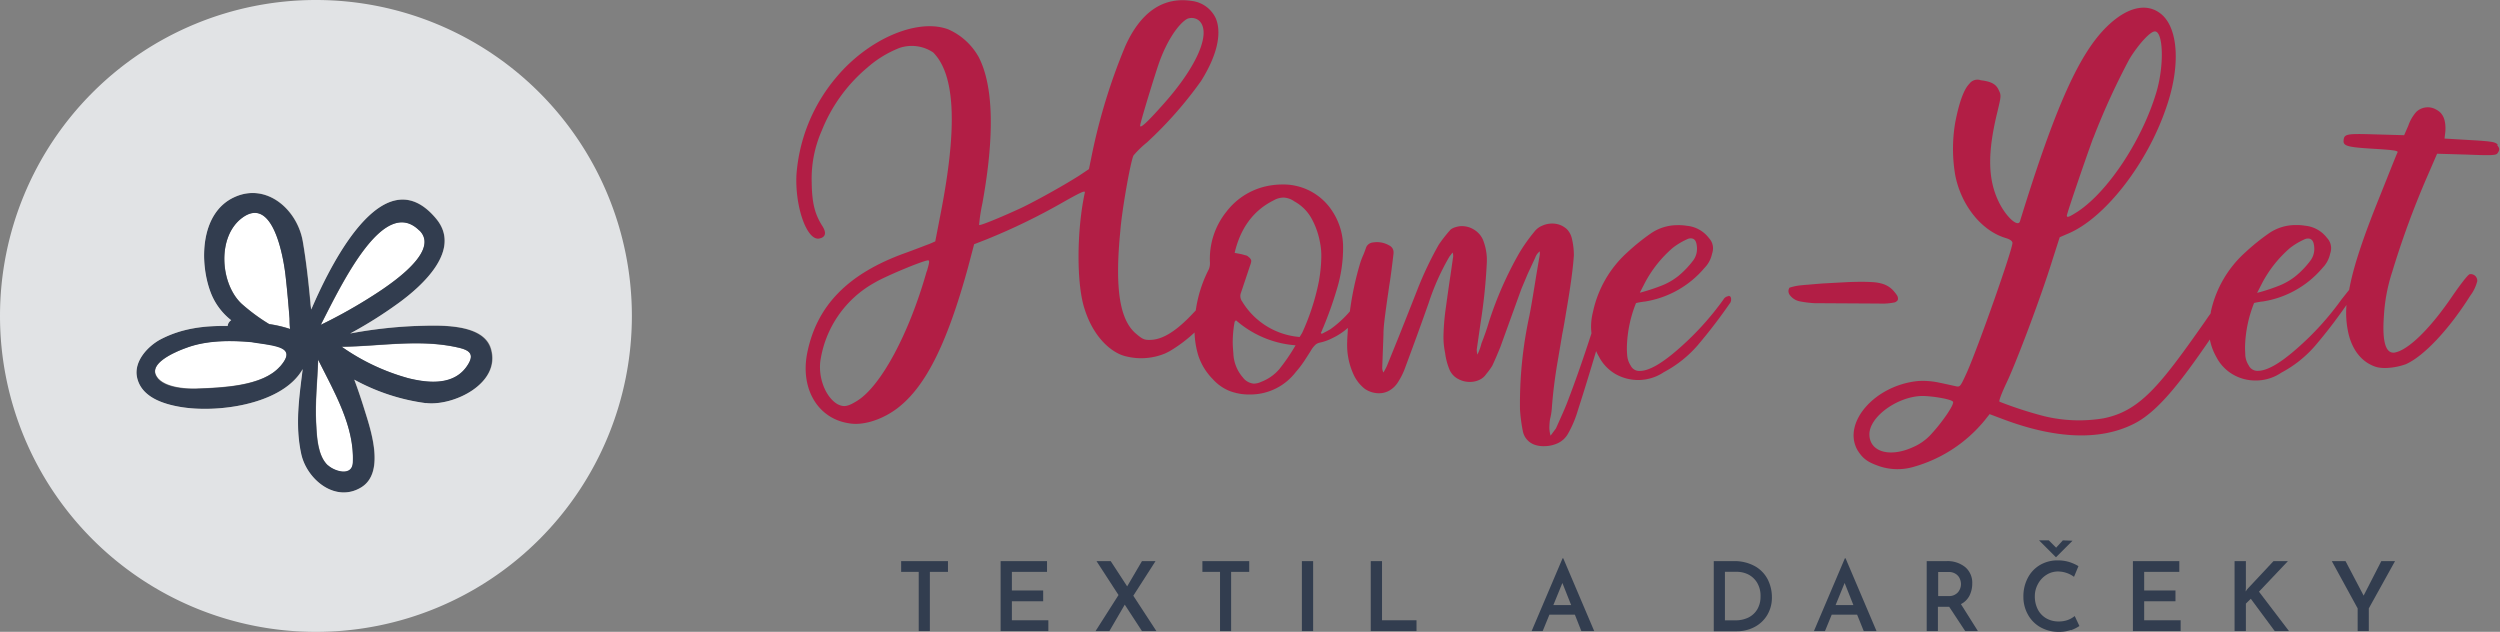 <svg xmlns="http://www.w3.org/2000/svg" id="Layer_1" data-name="Layer 1" viewBox="0 0 468.21 118.33"><rect x="0" y="0" width="468.21" height="118.33" fill="#808080" stroke="none"/><defs><style>.cls-1{fill:#b21e45;}.cls-2{fill:#323d4f;}.cls-3{fill:#fff;}.cls-4{fill:#e1e3e5;}</style></defs><title>logo-mobil</title><path class="cls-1" d="M387.65,417.57a1.24,1.24,0,0,0-.94.64,53.91,53.91,0,0,1-8.27,9.12q-4.8,4.25-7.39,4.24a1.78,1.78,0,0,1-1.7-1,4.08,4.08,0,0,1-.65-1.88,15.59,15.59,0,0,1-.06-1.59,23.58,23.58,0,0,1,1.71-8.24,13.82,13.82,0,0,1,1.7-.29,18.37,18.37,0,0,0,11.13-6.3,5.31,5.31,0,0,0,1.41-2.65,3.07,3.07,0,0,0,.18-1,2.77,2.77,0,0,0-.77-1.94,5.87,5.87,0,0,0-4.12-2.29,9.13,9.13,0,0,0-1.71-.12,8.76,8.76,0,0,0-5.11,1.59,40.11,40.11,0,0,0-4.3,3.47,20.85,20.85,0,0,0-6.47,11.18,11.36,11.36,0,0,0-.36,2.82,11.5,11.5,0,0,0,.08,1.19c-1.62,5-3.12,9.25-4.49,12.81q-.4,1.07-1.35,3.18l-.82,1.83-1,1.35a5.61,5.61,0,0,1-.23-1.59,12.47,12.47,0,0,1,.12-1.47,11.54,11.54,0,0,0,.35-2.18c.2-2.7.55-5.55,1.06-8.53s.8-4.72.88-5.24c.2-.94.45-2.39.77-4.35q1.17-6.76,1.41-10.41a13.36,13.36,0,0,0-.41-3.3,3.72,3.72,0,0,0-.89-1.59,4,4,0,0,0-2.82-1.06,4.37,4.37,0,0,0-1.85.42,3.47,3.47,0,0,0-1.44,1.12,31.79,31.79,0,0,0-2.83,4,67.77,67.77,0,0,0-5.65,12.82c-.39,1.34-.86,2.69-1.41,4.06a11.08,11.08,0,0,1-.47,1.47l-.29.65a3.27,3.27,0,0,1-.12-1l.71-4.94a104.82,104.82,0,0,0,1.17-11.36,10.24,10.24,0,0,0-.76-4.29,4.2,4.2,0,0,0-1.62-1.8,4.24,4.24,0,0,0-2.27-.67,3.5,3.5,0,0,0-1.12.17,2.56,2.56,0,0,0-.64.24,1.44,1.44,0,0,0-.53.41,26.94,26.94,0,0,0-2.06,2.65,65.51,65.51,0,0,0-4,8.41q-1.47,3.76-3.47,8.77l-2.24,5.53a13.56,13.56,0,0,1-.65,1.23,1.81,1.81,0,0,1-.23-.88l.23-6.18c0-1.18.15-2.45.33-3.82s.36-2.71.56-4l.17-1.24c.24-1.37.51-3.43.83-6.18v-.17a1.39,1.39,0,0,0-.77-1.3,4.51,4.51,0,0,0-2.29-.64,4,4,0,0,0-.71.05,1.57,1.57,0,0,0-1.35.89c-.2.59-.39,1.11-.59,1.56s-.35.85-.47,1.2a57.14,57.14,0,0,0-2,9.27,20.5,20.5,0,0,1-3.62,3.32c-.19.12-.74.42-1.65.89l-.17-.18a2.76,2.76,0,0,0,.26-.56,3.75,3.75,0,0,1,.21-.5,70.61,70.61,0,0,0,2.76-7.91,26.47,26.47,0,0,0,.94-7,12.24,12.24,0,0,0-1.94-6.71,10.91,10.91,0,0,0-9.41-5.12,14.1,14.1,0,0,0-2.24.18,12.88,12.88,0,0,0-8.23,4.88,14.07,14.07,0,0,0-3.12,9.47,3.22,3.22,0,0,1-.18,1.3,24,24,0,0,0-2.47,7.75l-.3.32c-3.2,3.46-5.75,5.08-8.05,5.2-1.24.06-1.58-.09-2.78-1.1-3.11-2.56-4.07-8.45-3-19.3.29-3.9,1.95-13.22,2.48-14.15a18.93,18.93,0,0,1,2.52-2.44,73.8,73.8,0,0,0,10.12-11.49c3-4.78,3.91-8.87,2.78-11.69a5.74,5.74,0,0,0-4.55-3.31c-5.31-.8-9.54,2.06-12.42,8.47a109.86,109.86,0,0,0-6.28,20.45l-.53,2.58-1.75,1.17c-2.64,1.7-8,4.7-10.9,6.09-3.38,1.57-7.66,3.36-7.92,3.21a31.75,31.75,0,0,1,.62-4.07c2.31-12.74,2.07-22-.68-27.35a12.09,12.09,0,0,0-5.71-5.22c-5.81-2.18-15.08,1.85-21.06,9.08a31.83,31.83,0,0,0-7.38,18.2c-.27,6,1.95,12.27,4.24,11.9,1.23-.23,1.43-1.06.62-2.34-1.43-2.24-1.95-4.35-2-8.14a22.32,22.32,0,0,1,1.89-9.75,29.76,29.76,0,0,1,8.47-11.74,20.42,20.42,0,0,1,6.1-3.74,7.19,7.19,0,0,1,6.3.86c4.14,4.2,4.55,14,1.38,30.21l-1,5.17-1.05.46c-.57.2-2.59,1-4.61,1.73-10.69,3.85-16.56,9.84-18.33,18.76-1.3,6.66,2,12.26,7.86,13.12,2.49.44,5.82-.55,8.61-2.51,5.49-3.91,9.61-12,13.63-26.6l1.17-4.43,2.43-.95A117.29,117.29,0,0,0,263,400c3.69-2.09,4.25-2.28,4.11-1.78-1.53,7.09-1.58,17.23,0,21.85,1.28,4,3.66,7,6.45,8.33a7,7,0,0,0,1.2.42h0a11.7,11.7,0,0,0,7.39-.52l.59-.29,0,0h0l.32-.17a27,27,0,0,0,4.61-3.47,16.52,16.52,0,0,0,.73,4.4,11.32,11.32,0,0,0,2.68,4.33,8.53,8.53,0,0,0,3.09,2.2,10.2,10.2,0,0,0,3.91.68,10.69,10.69,0,0,0,8.53-4.18,19.13,19.13,0,0,0,1.85-2.47c.61-.94,1-1.55,1.15-1.82a5,5,0,0,1,.71-.85,1.75,1.75,0,0,1,.82-.39,9.62,9.62,0,0,0,2.41-.88,11.92,11.92,0,0,0,2.83-1.88c0,.87-.12,1.74-.12,2.59a13.24,13.24,0,0,0,1.29,6.35,7.32,7.32,0,0,0,2,2.47,4.71,4.71,0,0,0,2.65.83,3.88,3.88,0,0,0,2-.53,4.64,4.64,0,0,0,1.56-1.53,13.17,13.17,0,0,0,1.41-2.89q2.18-5.82,4.36-12a44.61,44.61,0,0,1,3.88-8.65l.59-.76a1.91,1.91,0,0,1,.06,1.06l-.47,3.29c-.2,1.26-.51,3.45-.94,6.59a43.37,43.37,0,0,0-.36,4.71,14.55,14.55,0,0,0,.3,3.12,12.25,12.25,0,0,0,.88,3.29,3.6,3.6,0,0,0,1.56,1.62,4.56,4.56,0,0,0,2.21.56,4.22,4.22,0,0,0,1.76-.38,3.07,3.07,0,0,0,1.29-1.09,13.54,13.54,0,0,0,1.12-1.53c.51-1.06,1-2.24,1.53-3.53l3.94-10.89c.36-.86.7-1.65,1-2.38s.64-1.38.91-2l.71-1.53a2.39,2.39,0,0,1,.83-1.12v.59l-.65,3.82q-.88,5.53-1.3,7.65a77.54,77.54,0,0,0-1.76,17.54,30.51,30.51,0,0,0,.53,4.05,3.38,3.38,0,0,0,2.29,2.59,5,5,0,0,0,1.71.24,6.08,6.08,0,0,0,2.56-.56,4.23,4.23,0,0,0,1.91-1.79,20.12,20.12,0,0,0,1.82-4.3c1.09-3.38,2.24-7.12,3.44-11.15a9,9,0,0,0,.51,1,8,8,0,0,0,3.08,3.27,8.6,8.6,0,0,0,9.09-.33,21.85,21.85,0,0,0,6.36-5.06,100,100,0,0,0,6.12-8,1.26,1.26,0,0,0,.12-.59c0-.43-.18-.64-.53-.64M372,415.09a22.6,22.6,0,0,1,5.24-6.58,13.19,13.19,0,0,1,2.65-1.59,1.56,1.56,0,0,1,.71-.18c.63,0,1,.41,1.11,1.24a3.89,3.89,0,0,1,.06.76,3.61,3.61,0,0,1-.7,2.12,17.15,17.15,0,0,1-2.59,2.76,12,12,0,0,1-3.21,1.92,35.31,35.31,0,0,1-4.21,1.38Zm-91-41.16c1.44-4.07,3.55-7.28,5.27-8.29a2.19,2.19,0,0,1,2.23.31c2.43,2.19-.37,8.68-6.85,15.86-3,3.38-4.14,4.34-4.17,3.85s2.73-9.46,3.52-11.73m-43.5,39c-3.28,11.64-8.54,21.39-12.93,24.18-1.84,1.16-2.58,1.28-3.76.69-2.21-1.29-3.63-4.85-3.22-8.08A20.15,20.15,0,0,1,227.82,415c2.16-1.26,9-4.09,9.93-4.14.33,0,.27.4-.22,2.07m66,18.32a8.36,8.36,0,0,1-3.35,2.35,3.48,3.48,0,0,1-1.42.35,2.9,2.9,0,0,1-2.05-1.17,7.29,7.29,0,0,1-1.77-4.48c-.08-.94-.12-1.64-.12-2.11a21,21,0,0,1,.36-3.83c.15-.16.23-.25.23-.29a19.1,19.1,0,0,0,11.18,4.7,36.3,36.3,0,0,1-3.06,4.48M311,414.56a43.12,43.12,0,0,1-3.18,9.89l-.47.76a13.88,13.88,0,0,1-10.76-6.64,1.75,1.75,0,0,1-.3-1.42l1.24-3.7.59-1.77a2.13,2.13,0,0,0,.17-.7c0-.32-.27-.63-.82-1l-1.06-.29-1.23-.23c1.09-4.67,3.53-7.95,7.29-9.83a3.9,3.9,0,0,1,1.83-.53,3.71,3.71,0,0,1,2.05.71,8.14,8.14,0,0,1,3.15,3.06,14.54,14.54,0,0,1,1.62,4.41,12.6,12.6,0,0,1,.29,2.94,27.43,27.43,0,0,1-.41,4.29" transform="translate(-63.95 -362.1)"></path><path class="cls-1" d="M403.74,418.88a19.79,19.79,0,0,1-2.65-.33,3.06,3.06,0,0,1-2-1.28,1.27,1.27,0,0,1-.18-.48,1.15,1.15,0,0,1,.19-.81,9.62,9.62,0,0,1,2.2-.45c.51-.06.93-.09,1.25-.11l1.34-.12,1.37-.11,4.82-.26c1.94-.07,3.39-.07,4.36,0a8.09,8.09,0,0,1,2.19.36,4.54,4.54,0,0,1,1.79,1.11,7.61,7.61,0,0,1,.85,1.08,1.17,1.17,0,0,1,.14.61c0,.26-.21.47-.59.64a11.93,11.93,0,0,1-3,.22l-12-.07" transform="translate(-63.95 -362.1)"></path><path class="cls-1" d="M531.76,389.21c-.46-.52-1-.63-5.23-.88l-4.76-.28.16-1.39c.11-2-.38-3.33-1.66-4a3.11,3.11,0,0,0-3.82.43,7.73,7.73,0,0,0-1.47,2.56l-.77,1.77-5.35-.15c-5.6-.17-5.94-.11-6,1.29,0,.91,1,1.13,5.69,1.41,3.54.21,4.6.35,4.42.67s-1.54,3.79-3.19,7.9c-3.24,8-5.1,13.54-5.87,17.84l-1.44,1.81a53.49,53.49,0,0,1-8.27,9.12q-4.8,4.25-7.38,4.24a1.78,1.78,0,0,1-1.71-1,4.08,4.08,0,0,1-.65-1.88c0-.36-.05-.89-.05-1.59a23.55,23.55,0,0,1,1.7-8.24,13.68,13.68,0,0,1,1.71-.29,18.34,18.34,0,0,0,11.12-6.3,5.31,5.31,0,0,0,1.41-2.65,3.07,3.07,0,0,0,.18-1,2.77,2.77,0,0,0-.77-1.94,5.85,5.85,0,0,0-4.12-2.29,9.08,9.08,0,0,0-1.7-.12,8.77,8.77,0,0,0-5.12,1.59,40.11,40.11,0,0,0-4.3,3.47A20.85,20.85,0,0,0,478,420.51c0,.11,0,.22-.06.33-.33.45-.71,1-1.17,1.67-8.32,11.86-12.11,16.63-18.95,17.95a27.78,27.78,0,0,1-11-.41,72.84,72.84,0,0,1-8.4-2.72c-.16-.16.5-1.81,1.4-3.7,1.82-3.87,6.34-15.82,8.48-22.73l1.4-4.37,1.9-.82c6.67-3,14.41-12.85,18-23.31,2.71-7.66,2.38-14.75-.75-17.54-2.63-2.31-6.34-1.57-10.13,2.05-5.27,5-9.8,15-16.47,36.66-.41,1.15-2.63-.91-3.95-3.63-2.06-4.2-2.14-9.14-.33-16.64.74-3.13.82-3.29.33-4.28-.49-1.15-1.4-1.65-3.38-1.89a1.87,1.87,0,0,0-2.14.66c-1,1-1.89,3.37-2.63,7.16a29.24,29.24,0,0,0,0,10.05c1.15,5.68,5,10.38,9.47,11.69.82.25,1.23.58,1.23.91,0,1.24-6.18,18.86-8.48,24.13-1.24,2.72-1.32,2.88-2.06,2.72-.41-.08-1.81-.41-3.05-.66a14.62,14.62,0,0,0-4.11-.33c-8.16.82-14.25,7.91-11.29,13,1,1.57,1.9,2.23,4.2,3a10.7,10.7,0,0,0,6.26.08,26.47,26.47,0,0,0,13.34-8.73l.91-1.15,2.39.9c9.8,3.71,18.12,4.12,24.46,1,4.61-2.22,9-8,14.4-15.87a10.9,10.9,0,0,0,1.21,3.26,8,8,0,0,0,3.09,3.27,8.34,8.34,0,0,0,4.26,1.14,8.44,8.44,0,0,0,4.83-1.47,21.94,21.94,0,0,0,6.35-5.06,94.66,94.66,0,0,0,5.85-7.62h0a17.39,17.39,0,0,0,.39,5.44c.73,3,2.42,5.17,4.84,6.06,1.37.57,3.94.31,5.88-.4,3.31-1.45,8.06-6.45,12.06-12.82a7.64,7.64,0,0,0,1.32-2.73,1.23,1.23,0,0,0-1.41-1.31c-.33.06-1.77,1.95-3.3,4.17-4.15,6.11-8.26,10.08-10.77,10.51-1.66.23-2.36-2-2-6.89a32.2,32.2,0,0,1,1.56-8.24,165.33,165.33,0,0,1,6.48-17.68l1.92-4.43,5.52.16c4.44.18,5.51.16,5.78-.23.45-.64.47-.88-.07-1.58m-44,25.88a22.58,22.58,0,0,1,5.23-6.58,13.19,13.19,0,0,1,2.65-1.59,1.56,1.56,0,0,1,.71-.18c.63,0,1,.41,1.12,1.24a3.89,3.89,0,0,1,.06.76,3.62,3.62,0,0,1-.71,2.12,16.71,16.71,0,0,1-2.59,2.76,12,12,0,0,1-3.21,1.92,34.53,34.53,0,0,1-4.2,1.38ZM456,387.92a133.79,133.79,0,0,1,6.75-14.75c1.65-2.71,4-5.35,4.86-5.18,1.49.24,1.65,6.34.25,11.2-2.63,9-9.06,18.77-14.82,22.56-1.57,1-2,1.16-2,.74s3.38-10.29,4.94-14.57m-30.14,55.26a9.87,9.87,0,0,1-3.54,2.63c-4.45,2.06-8.24.91-8.24-2.38s5.27-7.09,9.88-7.17c1.82,0,5.44.58,5.77,1.07s-2.06,3.87-3.87,5.85" transform="translate(-63.95 -362.1)"></path><polygon class="cls-2" points="177.54 105.09 177.54 107.1 174.15 107.1 174.15 118.19 172.06 118.19 172.06 107.1 168.77 107.1 168.77 105.09 177.54 105.09"></polygon><polygon class="cls-2" points="196.09 105.09 196.09 107.1 189.51 107.1 189.51 110.59 195.37 110.59 195.37 112.61 189.51 112.61 189.51 116.17 196.34 116.17 196.34 118.19 187.4 118.19 187.4 105.09 196.09 105.09"></polygon><polygon class="cls-2" points="213.87 118.19 210.65 113.24 207.77 118.19 205.18 118.19 209.48 111.44 205.36 105.09 208.02 105.09 211.1 109.82 213.87 105.09 216.41 105.09 212.25 111.57 216.57 118.19 213.87 118.19"></polygon><polygon class="cls-2" points="233.96 105.09 233.96 107.1 230.57 107.1 230.57 118.19 228.49 118.19 228.49 107.1 225.19 107.1 225.19 105.09 233.96 105.09"></polygon><rect class="cls-2" x="243.82" y="105.09" width="2.11" height="13.1"></rect><polygon class="cls-2" points="258.83 105.09 258.83 116.17 265.29 116.17 265.29 118.19 256.72 118.19 256.72 105.09 258.83 105.09"></polygon><path class="cls-2" d="M358.9,477.22h-4.77l-1.26,3.07H350.8l5.8-13.64h.12l5.8,13.64h-2.41Zm-.7-1.8-1.64-4.14-1.69,4.14Z" transform="translate(-63.95 -362.1)"></path><path class="cls-2" d="M384.91,467.19h3.72a7.87,7.87,0,0,1,4.08,1,6,6,0,0,1,2.35,2.51,7.4,7.4,0,0,1,.74,3.25,6.34,6.34,0,0,1-.89,3.36,6,6,0,0,1-2.39,2.23,6.91,6.91,0,0,1-3.26.78h-4.35Zm4,11.09a5.55,5.55,0,0,0,2.48-.52,4,4,0,0,0,1.67-1.54,4.63,4.63,0,0,0,.61-2.44,4.71,4.71,0,0,0-.66-2.58,4.14,4.14,0,0,0-1.67-1.53,4.88,4.88,0,0,0-2.1-.48H387v9.09Z" transform="translate(-63.95 -362.1)"></path><path class="cls-2" d="M411.76,477.22H407l-1.26,3.07h-2.07l5.8-13.64h.12l5.8,13.64H413Zm-.7-1.8-1.64-4.14-1.69,4.14Z" transform="translate(-63.95 -362.1)"></path><path class="cls-2" d="M432,480.29l-3-4.55h-2.11v4.55h-2.1v-13.1h3.69a5.25,5.25,0,0,1,3.52,1.12,3.82,3.82,0,0,1,1.32,3.09,5,5,0,0,1-.51,2.24,3.61,3.61,0,0,1-1.61,1.6l3.18,5.05Zm-5.06-6.56h1.88a2.22,2.22,0,0,0,1.82-.7,2.38,2.38,0,0,0,.57-1.55,2.5,2.5,0,0,0-.22-1,2,2,0,0,0-.74-.88,2.26,2.26,0,0,0-1.36-.37h-1.95Z" transform="translate(-63.95 -362.1)"></path><path class="cls-2" d="M451.83,480.06a6.39,6.39,0,0,1-2.22.38,7,7,0,0,1-3.56-.89,6.1,6.1,0,0,1-2.33-2.4,6.73,6.73,0,0,1-.82-3.3,7.33,7.33,0,0,1,.82-3.51,6,6,0,0,1,2.28-2.42,6.42,6.42,0,0,1,3.34-.87,7.26,7.26,0,0,1,2.13.3,8.18,8.18,0,0,1,1.74.78l-.83,2a5.14,5.14,0,0,0-3-1,4,4,0,0,0-2.15.62,4.49,4.49,0,0,0-1.59,1.7,4.7,4.7,0,0,0-.6,2.35,5.35,5.35,0,0,0,.55,2.42,4.08,4.08,0,0,0,1.57,1.67,4.54,4.54,0,0,0,2.35.6,4.87,4.87,0,0,0,1.71-.28,4.45,4.45,0,0,0,1.29-.74l.88,1.87a6.89,6.89,0,0,1-1.59.79m.3-16.76L449,466.47h0l-3.17-3.17h1.83l1.37,1.37,1.26-1.37Z" transform="translate(-63.95 -362.1)"></path><polygon class="cls-2" points="408.15 105.09 408.15 107.1 401.57 107.1 401.57 110.59 407.43 110.59 407.43 112.61 401.57 112.61 401.57 116.17 408.4 116.17 408.4 118.19 399.46 118.19 399.46 105.09 408.15 105.09"></polygon><polygon class="cls-2" points="420.57 110.78 420.86 110.36 425.79 105.09 428.49 105.09 423.07 110.81 428.69 118.19 426.02 118.19 421.54 112.14 420.62 113.04 420.62 118.19 418.5 118.19 418.5 105.09 420.62 105.09 420.62 110.11 420.57 110.78"></polygon><polygon class="cls-2" points="448.55 105.09 443.64 113.94 443.64 118.19 441.55 118.19 441.55 113.94 436.71 105.09 439.28 105.09 442.67 111.55 445.98 105.09 448.55 105.09"></polygon><path class="cls-3" d="M142.51,405.25c-6.63-6.59-14.42,9.82-18.46,17.67a96.12,96.12,0,0,0,8.5-4.67c2.59-1.64,14.28-8.71,10-13" transform="translate(-63.95 -362.1)"></path><path class="cls-3" d="M123.18,441.32c.13,2.43.24,6.17,2.24,8,1.29,1.15,4.51,2.11,4.64-.52.32-6.83-3.51-13.23-6.5-19.28-.13,3.95-.59,7.88-.38,11.84" transform="translate(-63.95 -362.1)"></path><path class="cls-3" d="M117.42,413.58c-.38-3.26-2.32-14.93-8.07-10.73-4.76,3.48-4.17,12.28-.19,16.08a35,35,0,0,0,5.21,3.85,23.11,23.11,0,0,1,3.92.92c-.06-.64-.06-1.31-.11-2-.21-2.71-.45-5.42-.76-8.12" transform="translate(-63.95 -362.1)"></path><path class="cls-3" d="M149.64,427.18c-7.15-1.6-14.44-.2-21.67-.12a40.24,40.24,0,0,0,12.51,5.9c3.92,1,8.82,1.39,11.22-2.69,1.19-2-.06-2.65-2.06-3.09" transform="translate(-63.95 -362.1)"></path><path class="cls-3" d="M114.17,426.62c-1-.18-2-.3-3.09-.48-4.18-.37-8.53-.31-12.21,1.07-1.47.55-6.7,2.62-5.75,5s5.55,2.73,7.66,2.65c4.58-.19,12.32-.39,15.62-4.14,2.57-2.92.76-3.6-2.23-4.14" transform="translate(-63.95 -362.1)"></path><path class="cls-2" d="M141.69,423.17a85.21,85.21,0,0,0-12.18,1.4,80.48,80.48,0,0,0,9-5.66c4.4-3.19,12-9.94,7.1-15.83-9.31-11.22-18.9,6.51-23.4,17-.06-.42-.11-.83-.15-1.21-.35-3.85-.77-7.7-1.42-11.5-1-6-6.79-11.07-12.78-8.35-6.45,2.92-6.6,12.27-4.5,17.82a12,12,0,0,0,3.86,5.25,1.43,1.43,0,0,0-.67,1.08c-4.44-.08-8.67.44-12.64,2.54-2.39,1.28-4.92,4.05-4.34,7,.76,3.78,4.93,5.08,8.25,5.63,6.73,1.11,18.15-.39,22.33-6.38a8.09,8.09,0,0,0,.46-.73c-.67,5.29-1.44,10.53-.29,15.87,1,4.81,6.44,9.28,11.29,6.26,4.36-2.72,1.86-10.41.71-14.09-.58-1.87-1.26-4-2.05-6.06a38.24,38.24,0,0,0,13.4,4.4c5.21.62,14.17-3.74,12.14-10.24-1.53-4.92-10.37-4.28-14.16-4.19m-25.29,7.59c-3.3,3.75-11,3.95-15.62,4.14-2.12.08-6.7-.19-7.66-2.65s4.29-4.49,5.75-5c3.68-1.38,8-1.44,12.21-1.07,1,.18,2.1.3,3.09.48,3,.54,4.8,1.22,2.23,4.14m-2-8a35,35,0,0,1-5.21-3.85c-4-3.8-4.57-12.6.19-16.08,5.75-4.2,7.69,7.47,8.07,10.73.31,2.7.55,5.41.76,8.12,0,.69,0,1.36.11,2a23.11,23.11,0,0,0-3.92-.92m28.14-17.53c4.32,4.29-7.37,11.36-10,13a94.55,94.55,0,0,1-8.49,4.67c4-7.85,11.83-24.26,18.46-17.67m-17.09,44c-2-1.79-2.11-5.53-2.24-8-.21-4,.25-7.89.38-11.84,3,6,6.82,12.45,6.5,19.28-.13,2.63-3.35,1.67-4.64.52m26.28-19c-2.39,4.08-7.3,3.65-11.22,2.69a40.24,40.24,0,0,1-12.51-5.9c7.23-.08,14.52-1.48,21.67.12,2,.44,3.25,1.07,2.06,3.09" transform="translate(-63.95 -362.1)"></path><path class="cls-4" d="M123.12,362.1a59.17,59.17,0,1,0,59.17,59.17,59.17,59.17,0,0,0-59.17-59.17m20.59,75.5a38.31,38.31,0,0,1-13.4-4.4c.79,2.09,1.47,4.19,2.05,6.06,1.15,3.68,3.65,11.37-.71,14.09-4.85,3-10.24-1.45-11.28-6.26-1.16-5.34-.39-10.58.28-15.87a8.09,8.09,0,0,1-.46.73c-4.18,6-15.6,7.49-22.33,6.38-3.32-.55-7.49-1.85-8.25-5.63-.58-2.94,2-5.71,4.34-7,4-2.11,8.2-2.63,12.64-2.55a1.46,1.46,0,0,1,.67-1.08,12,12,0,0,1-3.86-5.24c-2.1-5.56-2-14.91,4.5-17.83,6-2.72,11.75,2.32,12.78,8.35.65,3.8,1.07,7.65,1.43,11.5,0,.38.08.79.14,1.21,4.5-10.49,14.09-28.22,23.4-17,4.89,5.89-2.7,12.64-7.1,15.83a80.48,80.48,0,0,1-9,5.66,85,85,0,0,1,12.18-1.4c3.79-.09,12.63-.73,14.17,4.19,2,6.5-6.94,10.85-12.15,10.24" transform="translate(-63.95 -362.1)"></path></svg>